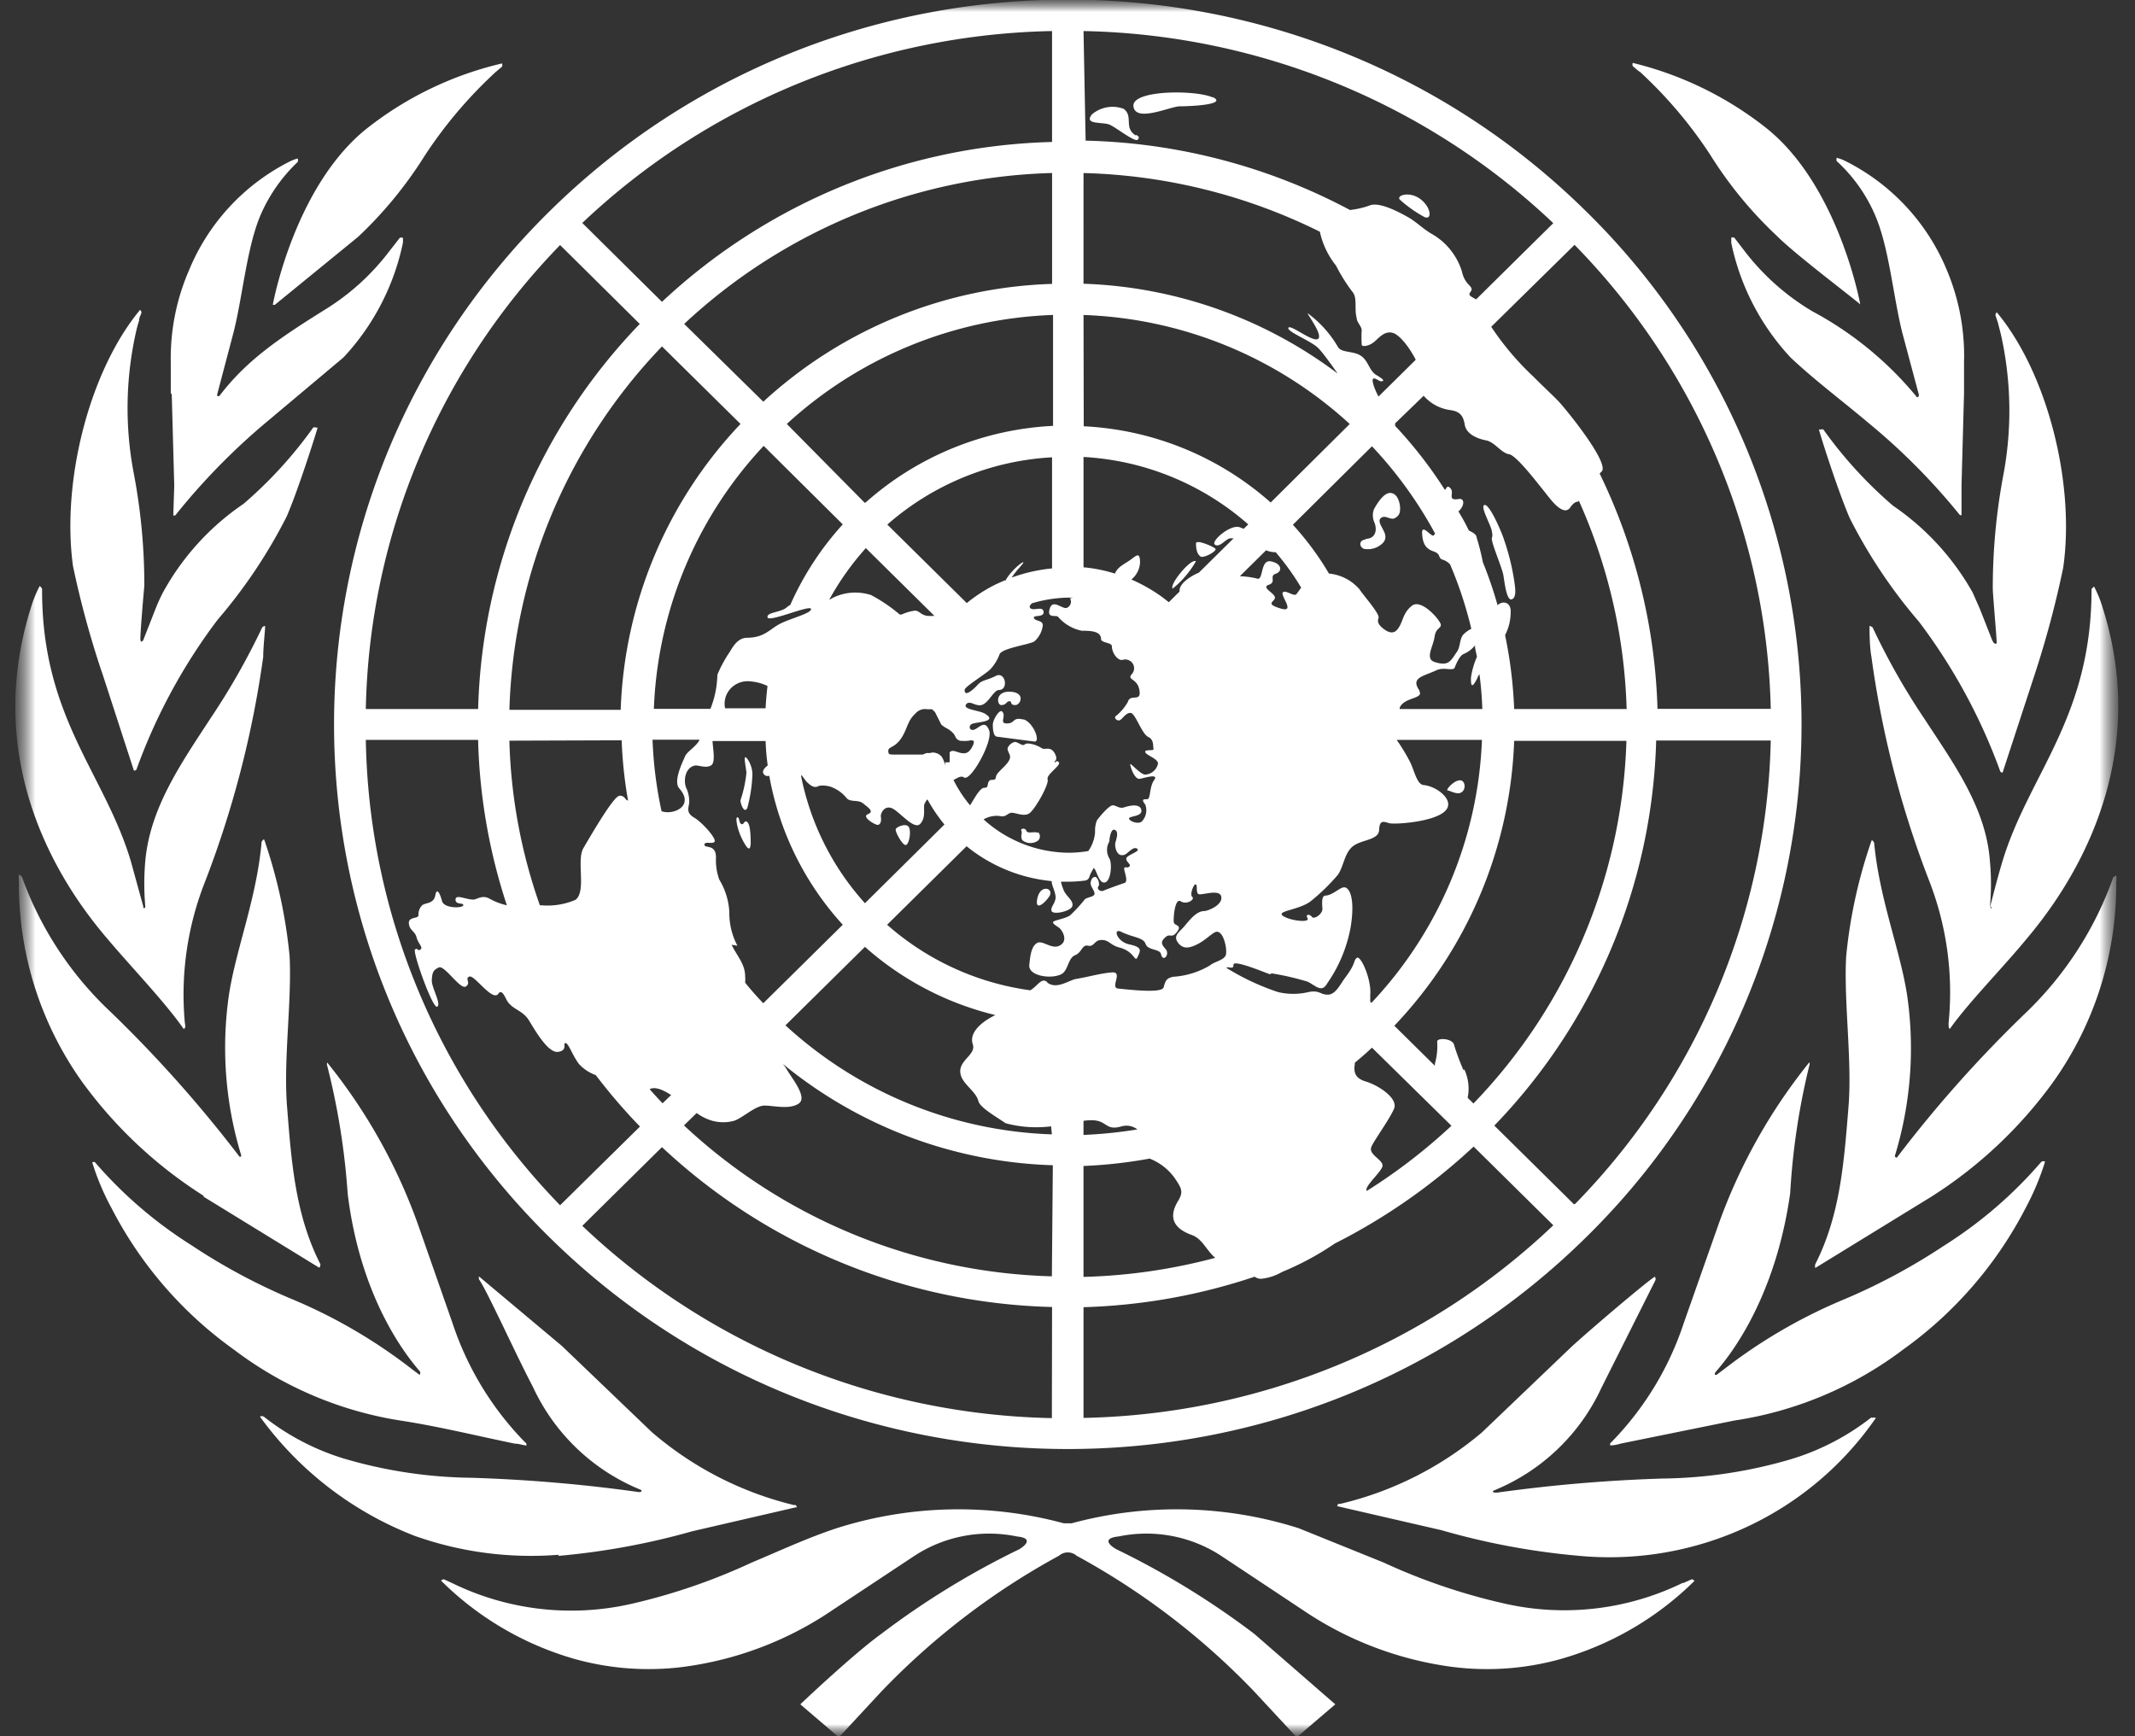 <svg xmlns="http://www.w3.org/2000/svg" width="91" height="74" fill="none"><rect width="100%" height="100%" fill="#333333" stroke="none"/><mask id="a" width="91" height="74" x="0" y="0" maskUnits="userSpaceOnUse" style="mask-type:luminance"><path fill="#fff" d="M.643 0h89.714v74H.643z"/></mask><g mask="url(#a)"><mask id="b" width="91" height="74" x="0" y="0" maskUnits="userSpaceOnUse" style="mask-type:luminance"><path fill="#fff" d="M.643 0h89.714v74H.643z"/></mask><g fill="#fff" mask="url(#b)"><path d="M71.732 67.469a11.5 11.5 0 0 1-7.615.885 25.8 25.8 0 0 1-5.14-1.746l-3.617-1.462c-3.14-1-6.506-1.073-9.687-.211h-.33a17.16 17.16 0 0 0-9.686.21c-1.234.407-2.418.96-3.618 1.463a25.8 25.8 0 0 1-5.14 1.763 11.55 11.55 0 0 1-7.623-.886l-.353-.162a.17.17 0 0 0-.123.057 13.23 13.23 0 0 0 5.756 3.355c1.476.403 3.019.514 4.539.324a14.7 14.7 0 0 0 6.406-2.436l3.495-2.315a5.824 5.824 0 0 1 4.35-.812c.822.08.205.487.082.552a35 35 0 0 0-5.863 3.598c-1.234.894-3.454 3.005-3.454 3.005l1.645 1.406 1.809-1.95a31 31 0 0 1 7.573-5.791.57.57 0 0 1 .749 0 31 31 0 0 1 7.573 5.791l1.81 1.95 1.644-1.406-3.454-3.005a35 35 0 0 0-5.863-3.599c-.132-.064-.765-.462.082-.552a5.83 5.83 0 0 1 4.35.813l3.487 2.314a14.8 14.8 0 0 0 6.414 2.437c1.52.19 3.063.08 4.539-.325a13.27 13.27 0 0 0 5.756-3.346s-.082-.081-.123-.065l-.362.162m8.026-7.067a10.4 10.4 0 0 1-3.47 1.796c-1.76.517-3.584.79-5.42.812a66 66 0 0 0-7.063.6c-.14 0-.214 0-.165-.08a8.65 8.65 0 0 0 4.614-4.395l2.302-4.59a.22.22 0 0 0-.025-.137c-.164.056-2.466 1.998-3.535 2.965l-3.84 3.671a14.5 14.5 0 0 1-6.037 3.046h-.082a.2.2 0 0 0-.05.098l4.441 1.023c1.898.548 3.845.913 5.814 1.089 2.457.24 4.933-.179 7.17-1.212a13.7 13.7 0 0 0 5.535-4.661.2.2 0 0 0-.165 0m7.196-10.893a18.4 18.4 0 0 1-4.112 3.541 26 26 0 0 1-4.218 2.275 22.4 22.4 0 0 0-5.19 3.014l-.303.227c-.058 0-.107 0-.05-.106.058-.105 2.467-2.518 3.19-7.635.104-1.835.376-3.657.815-5.443a.16.16 0 0 0 0-.138 23.7 23.7 0 0 0-3.906 7.01l-1.447 4.11a13.14 13.14 0 0 1-3.002 4.988l-.131.13a.3.3 0 0 0 0 .09c.205 0 .345-.05.477-.082l4.802-.975a15.83 15.83 0 0 0 7.22-3.038 17 17 0 0 0 5.213-6.035c.336-.628.612-1.286.823-1.966a.17.17 0 0 0-.148 0m3.067-12.152a14.9 14.9 0 0 1-3.766 5.833 53.4 53.4 0 0 0-5.452 6.124c0 .057-.132 0-.099-.065a15.7 15.7 0 0 0 .51-6.888c-.313-1.95-1.176-4.061-1.398-6.45 0 0-.066-.105-.099-.105q-.048.111-.082.227a21.2 21.2 0 0 0-1.011 4.728c-.107 1.95.263 4.435.098 6.433-.189 2.307-.345 4.59-1.414 6.686a.3.3 0 0 0 0 .162l4.934-3.03a18.9 18.9 0 0 0 5.189-4.874 14.5 14.5 0 0 0 2.705-8.52 1.3 1.3 0 0 0 0-.31s-.115.058-.115.082"/><path d="M84.889 38.665a.06.06 0 0 1 0 .049.08.08 0 0 1-.074-.057q.092-.978 0-1.957c-.165-2.275-1.563-4.176-2.796-6.068a29 29 0 0 1-2.204-3.891s-.099-.065-.131-.057c0 .203 0 .877.082 1.316a42.2 42.2 0 0 0 2.467 9.56 13.1 13.1 0 0 1 .822 6.044c0 .179 0 .203.05.26.74-1.056 2.195-2.55 3.091-3.623.897-1.072 5.839-6.66 3.438-14.296a5 5 0 0 0-.379-.942s-.098.08-.107.113c0 5.508-2.68 7.88-3.807 11.632-.214.715-.378 1.381-.526 1.934m.099-11.389-.527-1.34-.304-.69a11 11 0 0 0-3.396-3.705 18.2 18.2 0 0 1-2.969-3.249.2.2 0 0 0-.123 0h-.066c.05.228.822 2.656 1.316 3.785a22 22 0 0 0 2.944 4.403l.23.309c1.36 1.86 2.448 3.9 3.232 6.06 0 .048.106.08.106.065l1.374-4.2a42 42 0 0 0 1.209-4.533c.518-3.622-.691-8.318-2.83-10.884a.17.17 0 0 0-.057.13l.107.324.124.488c.445 1.982.479 4.032.098 6.027a26 26 0 0 0-.444 4.793c0 .268.181 2.25.165 2.33-.017.082-.115 0-.124 0M78.327 6.906a6.7 6.7 0 0 1 1.595 2.266c.592 1.365.765 3.412 1.151 4.98l.716 2.68c0 .097-.083.138-.124.049a14.8 14.8 0 0 0-4.424-3.615 10.2 10.2 0 0 1-2.878-2.559l-.436-.569s-.107-.048-.131 0a1.2 1.2 0 0 0 0 .236 10.2 10.2 0 0 0 2.532 4.874c1.037.975 2.204 1.844 3.29 2.762a27.3 27.3 0 0 1 3.906 3.931s.082.057.082 0v-1.275l.107-3.9v-1.331a9.4 9.4 0 0 0-.724-3.9 9.07 9.07 0 0 0-4.317-4.662 1.8 1.8 0 0 0-.386-.146.3.3 0 0 0 0 .146m-8.404-3.826a18.7 18.7 0 0 1 3.017 3.558 17.3 17.3 0 0 0 2.854 3.468c.765.764 2.985 2.437 3.536 2.9-.115-.633-1.127-5.263-4.054-7.554a14.8 14.8 0 0 0-5.641-2.737.18.18 0 0 0 0 .138l.271.227M23.791 66.324c1.931-.17 3.842-.52 5.707-1.048l4.424-1.023h.05a.5.5 0 0 0-.058-.098h-.083a14.5 14.5 0 0 1-6.052-3.111l-3.832-3.672-3.536-2.965v.122c.33.447 1.563 3.185 2.303 4.59a8.65 8.65 0 0 0 4.613 4.394c.05.05 0 .114-.165.081a66 66 0 0 0-7.063-.6 20 20 0 0 1-5.42-.813 10.4 10.4 0 0 1-3.437-1.795.19.19 0 0 0-.164 0 14.7 14.7 0 0 0 6.579 5.077c1.973.704 4.076.98 6.167.812m-1.867-4.736c.14 0 .271.05.477.082a.2.2 0 0 0 0-.09l-.132-.13a13.16 13.16 0 0 1-3.01-4.987l-1.438-4.11a23.6 23.6 0 0 0-3.906-7.01.19.19 0 0 0 0 .138c.454 1.787.746 3.611.871 5.45.625 5.118 3.092 7.538 3.092 7.603s0 .146-.049.106l-.304-.228a22.4 22.4 0 0 0-5.18-3.013 25.7 25.7 0 0 1-4.227-2.275 18.3 18.3 0 0 1-4.112-3.541.17.17 0 0 0-.107.016c.208.675.484 1.328.822 1.95a16.94 16.94 0 0 0 5.222 6.035 15.8 15.8 0 0 0 7.212 3.038c1.644.26 3.207.65 4.802.975M8.677 51.012l4.934 3.03s.066-.106.04-.163c-1.068-2.095-1.233-4.386-1.414-6.685-.164-1.998.206-4.492.107-6.433a21.6 21.6 0 0 0-1.011-4.76 2 2 0 0 0-.082-.227.4.4 0 0 0-.099.105c-.206 2.38-1.069 4.508-1.382 6.45a15.7 15.7 0 0 0 .502 6.888c.041.097-.058.122-.082.065a55 55 0 0 0-5.452-6.125A14.7 14.7 0 0 1 .93 37.366s-.1-.082-.124-.082 0 .203 0 .309a14.5 14.5 0 0 0 2.681 8.505 18.9 18.9 0 0 0 5.189 4.874m-.847-7.108c.082-.057.082-.081.05-.26a13.1 13.1 0 0 1 .87-6.044A43 43 0 0 0 11.219 28c0-.439.082-1.113.082-1.316a.2.2 0 0 0-.123.057 30 30 0 0 1-2.212 3.89c-1.21 1.86-2.566 3.778-2.772 6.06a11 11 0 0 0 0 1.958s0 .081-.082.057a.06.06 0 0 1 0-.049l-.534-1.941C4.458 32.955 1.769 30.59 1.794 25.1c0 0-.066-.114-.107-.114a5.4 5.4 0 0 0-.378.942c-2.393 7.652 2.459 13.143 3.445 14.297.987 1.153 2.336 2.567 3.076 3.639M4.343 28.65l1.365 4.2s.099 0 .115-.066c.78-2.16 1.866-4.2 3.224-6.06l.23-.308a22 22 0 0 0 2.944-4.403c.493-1.137 1.258-3.558 1.316-3.785h-.058a.17.17 0 0 0-.131 0 18.2 18.2 0 0 1-2.969 3.25 10.9 10.9 0 0 0-3.437 3.784q-.174.338-.313.69l-.526 1.341c-.008.008-.082.122-.115 0s.14-2.063.164-2.331c.001-1.608-.15-3.213-.452-4.793a14.8 14.8 0 0 1 .099-6.027 5 5 0 0 1 .131-.48c0-.121.058-.21.099-.324a.17.17 0 0 0-.058-.13c-2.154 2.591-3.355 7.286-2.861 10.917a40 40 0 0 0 1.233 4.533m2.977-11.86.107 3.9-.041 1.275h.082A28 28 0 0 1 11.349 18l3.29-2.762a10.2 10.2 0 0 0 2.532-4.874 1.2 1.2 0 0 0 0-.236h-.123l-.444.569a10.1 10.1 0 0 1-2.804 2.534c-1.95 1.219-3.29 2.137-4.424 3.615-.05.081-.148.049-.115-.049l.707-2.68c.386-1.56.559-3.615 1.151-4.98.368-.84.902-1.6 1.57-2.233a.22.22 0 0 0 0-.147 1.7 1.7 0 0 0-.378.147 9.05 9.05 0 0 0-4.267 4.646 9.4 9.4 0 0 0-.765 3.883v1.34m4.383-3.777h.05l3.552-2.9a17.5 17.5 0 0 0 2.845-3.469 19 19 0 0 1 3.018-3.557l.271-.228a.2.2 0 0 0 0-.138 14.7 14.7 0 0 0-5.707 2.73c-2.936 2.29-3.947 6.92-4.062 7.554m33.09 25.23c.23-.342-.346-.553-.494.04s.264.3.494-.04m6.25-14.297c-.223-.114-1.135.991-.987 1.17.402-.325.74-.722.995-1.17m.189-.195c.14.081.74-.244.633-.341s-.822-.406-.822-.22c0 .326.082.488.213.57m11.02 10.072c.304-.065.27-.569 0-.544-.272.024-.6.422-.51.43s.361.162.526.114m-4.021-10.804c-.247 0-.313.268-.082.39a.9.9 0 0 0 .608-.09c.164-.097.354-.227.313-.487-.042-.26-.37-.568-.19-.73.181-.163.412.105.6 0 .19-.106.223-.228.223-.423s-.099-.65-.428-.65-.658.65-.682.683a.74.74 0 0 0 0 .544c.148.325.082.73-.37.73M63.6 23.045c0 .162.427 1.186.476 1.462.05.276.132 1.12.362 1.04.23-.082.131-.57.099-.813a10 10 0 0 0-.436-1.746c-.115-.358-.617-1.503-.823-1.462s.247.812.305 1.096 0 .244 0 .382M60.753 9.26c.264.106.264-.39-.188-.755-.453-.366-1.053-.187-.905 0 .328.298.693.555 1.086.763M48.41 5.775c-.535-.34-.082-.812-.518-1.137a1.36 1.36 0 0 0-1.349.236c-.37.463.469.308.765.446s1.07.756 1.184.634c.115-.122 0-.162-.082-.211m3.273-1.592c-.724-.325-3.454-.325-3.372.381.083.707 1.58 0 1.974 0 .395 0 2.056-.065 1.414-.39m-7.475 31.355c-.131-.065-.435.057-.477-.081-.04-.138-.27-.106-.213 0s-.066.244.049.406a.55.55 0 0 0 .674 0 .25.25 0 0 0 0-.341m-1.579-5.426c.222 0 .214-.163.346-.163s0 .163.247.163c.246 0 .46-.569-.264-.569-.592 0-.518.569-.329.569m.938.617c-.444-.114-.354.138-.633.162-.46.05-.05-.324-.28-.511-.099-.081-.362.308-.386.552 0 .122 0 .512.18.528l1.563.203c.329.081 0-.812-.436-.942m-5.032 5.361c.14 0 .246-.487.164-.731s-.535-.057-.576.049c-.04.105.28.674.412.674m-6.595-.033c0-.203 0-.812-.14-.934-.14-.121-.132.106-.247.082-.115-.025-.082-.293-.18-.293-.1 0 0 .488.147.812.148.325.387.748.411.366m-.148-1.527c.134-.483.212-.979.23-1.479 0-.39-.246-.755-.304-.73-.057.024 0 .267.05.65q-.06.606-.255 1.185c0 .163.164.569.28.341"/><path d="M23.396 52.718c12.212 12.066 32.013 12.067 44.228.004a30.626 30.626 0 0 0 .004-43.69C55.416-3.033 35.616-3.034 23.4 9.03c-12.215 12.063-12.215 31.631-.004 43.689M15.584 31.54h4.794c.06 2.397.473 4.772 1.226 7.051a2.8 2.8 0 0 1-.757-.292c-.304-.163-.543.056-.674.048-.313 0-.757-.243-.757 0 0 .244.354.114.33.244-.025.13-.823.138-.905-.179-.083-.316-.222-.609-.288-.243-.066.365-.411.3-.56.422a.55.55 0 0 0-.156.422c0 .163-.435.05-.41.35.024.3.262.325.328.593s.296.43.165.52c-.132.089-.116-.098-.23 0-.116.097.756 2.55.945 2.437.19-.114-.247-.813-.23-1.138s.066-.43.304-.536c.239-.105.921.975 1.151.812s-.066-.34.148-.422.987 1.088 1.234.731c.14-.22.288.146.353.268.222.406.675.423.946.861.271.439.822 1.414 1.25 1.349.427-.065.18-.374.312-.374s.296.528.576.893c.196.213.441.375.715.472q.875 1.152 1.884 2.193l-3.405 3.355c-5.192-5.339-8.15-12.419-8.28-19.82m27.243-6.824-.362.163c-.453.22-.878.493-1.266.812l-3.388-3.347a11.6 11.6 0 0 1 7.022-2.867v4.736a6.9 6.9 0 0 0-1.718.39c.18-.3.526-.61.493-.65s-.551.373-.781.812m-2.55 7.717a.2.2 0 0 0 0 .065.3.3 0 0 0 0 .09 1 1 0 0 0-.14-.383.45.45 0 0 0-.246-.17.4.4 0 0 0-.263 0h-.148l-.165.065H38.15c-.165 0-.272 0-.28-.081-.082-.358.378-.05.765-1.056a4 4 0 0 1 .148-.325l.082-.122.082-.098.082-.08a.54.54 0 0 1 .494-.171h.205l.124.121.271.537q.093.076.197.138.196.094.338.26l.057.097a.3.3 0 0 0 .041.081c.047.06.114.1.19.114h.082q.082.012.164 0h.082c.132-.049.206 0 .23 0a.2.2 0 0 1 0 .065.33.33 0 0 1-.049.154.6.6 0 0 1-.107.17.31.31 0 0 1-.288.139c-.148 0-.295-.081-.41-.097a.18.18 0 0 0-.173.056v.423m-9.046 7.822a2.97 2.97 0 0 1-.345-1.438 2.95 2.95 0 0 0-.428-1.38 2.4 2.4 0 0 1-.14-.943c0-.593-.493-.373-.493-.544 0-.17.37 0 .436-.138s-.526-.812-.872-1.016c-.345-.203-.247-.39-.214-.625a1.37 1.37 0 0 0-.14-.674c-.115-.35 0-.87.412-.926.164 0 .452.122.658 0 .205-.122.082-.69.065-1.04h2.262q.017.522.09 1.04c-.148.114-.246.243-.18.35a.2.2 0 0 0 .246.089 12.75 12.75 0 0 0 3.133 6.352l-3.388 3.346a13 13 0 0 1-.773-.877 1.6 1.6 0 0 0 0-.276c0-.528-.37-.894-.576-1.34m-2.985-5.687a17.3 17.3 0 0 1-.386-3.054h2.006c-.123.276-.542.512-.616.699s-.535 1.072-.247 1.38c.658.756-.263 1.138-.74.975m.411 12.071-.386.374a19 19 0 0 1-.551-.601c.205-.114.534 0 .904.243m5.099-20.892a.8.8 0 0 0-.157.106c-.246.227-.871.203-.822.43.05.228 1.784-.536 1.85-.365.066.17-.773.382-1.258.609s-.682.617-1.455.625c-.37 0-.576.31-.74.593q-.319.466-.535.983c-.01.498-.11.99-.296 1.454h-2.41a17.33 17.33 0 0 1 4.68-11.21l3.371 3.347a12.8 12.8 0 0 0-2.228 3.412m3.174-2.437 2.96 2.924a2 2 0 0 1-.304 0c-.296-.04-.346-.243-.551-.219-.494.081-.543.22-.642.146a6.8 6.8 0 0 0-1.2-.812 2.17 2.17 0 0 0-1.645.122.6.6 0 0 1-.14.073c.433-.787.954-1.523 1.555-2.193m-4.186 5.873a13 13 0 0 0-.082.95h-1.727a.95.95 0 0 1 .131-.707.99.99 0 0 1 .954-.439c.252.02.497.087.724.196m1.447 3.793.198.268c.123.122.312.309.493.22.181-.09.551 0 .617.04.234.094.44.245.6.439.165.219.494.065.715.243.222.179.494.35.206.463s.329.471.428.455.164-.13.123-.382c0-.097.132-.438.444-.34.313.097.962.958 1.233.682.272-.277.116-.715.19-.861a.7.7 0 0 1 .123-.187q.31.57.724 1.072l-3.388 3.355a11.4 11.4 0 0 1-2.722-5.418m2.714-11.649-3.323-3.363a17.68 17.68 0 0 1 11.348-4.646v4.728a12.96 12.96 0 0 0-7.968 3.249m-4.358-4.256-3.396-3.339a23.9 23.9 0 0 1 15.681-6.433v4.727a19.03 19.03 0 0 0-12.334 5.045m-.946.925a18.61 18.61 0 0 0-5.107 12.185h-4.744a23.35 23.35 0 0 1 6.504-15.49zm-5.066 13.485q.047 1.292.272 2.566c-.124 0-.115-.21-.362-.203-.247.008-1.184 1.625-1.546 2.242-.296.536.14 1.828-.329 2.194a3 3 0 0 1-1.439.235h-.082a22.9 22.9 0 0 1-1.3-7.018zM44.834 60.45c-7.478-.146-14.626-3.073-20.015-8.196l3.396-3.355a25.22 25.22 0 0 0 16.627 6.815zm0-6.044a23.9 23.9 0 0 1-15.682-6.433l.543-.528q.18.136.387.227c.353.166.753.21 1.134.122.354-.056.954-.666 1.365-.666s1.053.179 1.456-.081-.28-1.072-.493-1.446a2 2 0 0 0-.181-.252 19.05 19.05 0 0 0 11.512 4.322zm0-6.051a17.66 17.66 0 0 1-11.356-4.647l3.388-3.346a12.95 12.95 0 0 0 5.559 2.908c-.716.35-1.11.812-.963 1.243.148.43-.534.65-.534 1.153 0 .504.658.812.773 1.267.066.268.658.61 1.168.95a5.1 5.1 0 0 0 1.932.13zm-.206-6.498c-.246-.195-.386.162-.715.357a11.58 11.58 0 0 1-6.102-2.794l3.388-3.347a6.77 6.77 0 0 0 3.627 1.486c0 .195.123.358.164.634s-.247.487-.164.65c.082.162.822 0 .88-.22.057-.219-.214-.381-.346-.625a2.2 2.2 0 0 1-.14-.414h.288q.375 0 .749-.049a.22.22 0 0 0 .172-.146 1 1 0 0 1 .099-.228 1 1 0 0 1 .074-.13v-.04l.066.065c.107.187.214.65.452.552s.288-.812.164-1.015a.71.71 0 0 1 0-.723c0-.098.058-.593.247-.488.19.106 0 .488 0 .61 0 .243.132.568.428.43.123-.057.345-.357.51-.243.164.113-.428.26-.46.406-.034.146.221.26.13.349-.09.09-.147 0-.213.057s.205.585 0 .65c-.206.065-.74.26-.888.325s-.304-.082-.222-.18-.033-.405-.14-.405-.165.097-.19.243c-.024.147.19.366.165.488s-.28.122-.41.22a6 6 0 0 1-.634.69c-.247.162-.715.203-.724.292-.008.09.247.203.304.276.198.228.288.585-.049.731s-.707-.26-.937-.122c-.23.139-.288.488-.33.943-.04.455.905.609 1.358.39.304-.147.287-.69.592-.813.304-.122.288-.463.559-.406s.247-.244.575-.244c.33 0 .354.22.773.325.658.18.634.675.765.39.132-.284.19-.406-.362-.528-.55-.122-.707-.73-.328-.528.51.244.929.228 1.027.512.099.284.609.195.658.439.083.365.395 0 .19-.228-.206-.227-.198-.325 0-.503.197-.18.263.08.493-.228s-.115-.243-.14-.406c-.025-.162.041-1.056.296-.893.255.162.617-.082.493-.187-.123-.106.066-.569.148-.536.083.032 0 .308.1.406.098.097.92-.244.986.122.066.365-.592.609-.716.609-.312 0-.575.308-.822.609-.247.3-.526.43-.312.731.213.3.493.244.822.081s.592-.438.765-.52c.362-.162.55.813.444 1.008s-.494.26-.658.406a3.5 3.5 0 0 1-1.57.487c-.313.065-.33.187-.412.455s-1.562.081-1.932.049c-.37-.033.23-.731-.272-.69-.501.04-1.003.194-1.513.276-.329.056-.822.462-1.233.162m4.374 7.506c.434.174.806.47 1.07.852.27.407.361.553.131.935-.428.698-.214 1.177.576 1.462.46.162.625.666 1.003.974-1.833.491-3.718.764-5.617.813v-4.728q1.426-.059 2.83-.317m-2.83-1.007v-.6c1.07-.163.823.454 1.596.243a.76.76 0 0 1 .699.122q-1.141.187-2.294.235m0 12.103v-4.76a25.2 25.2 0 0 0 7.294-1.3.47.47 0 0 0 .272.09c.317-.032.623-.131.896-.292.79-.324 1.543-.73 2.245-1.21a25.6 25.6 0 0 0 5.92-4.135l3.397 3.355c-5.39 5.13-12.54 8.064-20.024 8.212m13.322-42.434 1.176-1.138c.288.332.688.549 1.127.61.41.056.559.227.624.625.066.398.527.593.905.666s.641.536.987.593c.345.057 1.373 1.446 1.776 1.933.214.26.6.65.822.342.222-.31.288-.212.378-.285a23.3 23.3 0 0 1 2.032 8.87h-4.794c-.041-1.059-.17-2.113-.387-3.151.165-.32.247-.674.238-1.032 0-.35-.312-.463-.559-.244q-.26-.93-.625-1.827a10 10 0 0 0-.271-1.072c0-.114-.164-.204-.329-.285a8 8 0 0 0-.444-.812c.247-.203.304-.585 0-.528-.493.081-.164-.26-.329-.447-.164-.187-.164 0-.247.057a18.5 18.5 0 0 0-2.121-2.73v-.048a.1.1 0 0 0 0-.065m2.91 27.57a10 10 0 0 1-.394-1.057c-.05-.292-.707-.325-.724-.162.024.323-.01.647-.098.958v.082l-1.727-1.706a18.57 18.57 0 0 0 5.107-12.144h4.785a23.27 23.27 0 0 1-6.52 15.458l-.247-.244a1.93 1.93 0 0 0-.14-1.202m-3.947 3.25c.247-.448.74-1.114.945-1.569.206-.454-.674-1.015-1.192-1.17-.518-.154-.526-.446-.468-.811q.373-.304.723-.634l3.388 3.33a24 24 0 0 1-3.61 2.778c-.115-.178.526-.715.658-1.015s-.658-.528-.444-.894m2.04-19.413c-.412-.569.164-.61.723-.878.329-.146.707.057.773-.113s.205-.488.362-.569c.198-.078.371-.207.501-.374 0 .163.058.325.083.488a3.4 3.4 0 0 0-.255.893c0 .244 0 .569.28 0 0-.049.057-.097.081-.162.066.487.107.99.124 1.494h-3.52a.4.4 0 0 1 0-.056c.181-.463 1.07-.366.823-.732m.682-6.693a1 1 0 0 1-.057.081c-.107.082-.518-.536-.494-.08.025.454.165.65.494.763.328.114.164.276.378.35a.7.7 0 0 1 .32.202c.38.889.682 1.807.905 2.746a1.2 1.2 0 0 0-.354.26c-.148.195-.115.503-.246.698-.288.423-.362.65-.97.455-.412-.138-.058-.65 0-1.056.057-.406.27-.357.27-.528 0-.17-.822-1.137-1.233-.812-.41.325-.361.69-.616 1.007-.132.163-.313.179-.56 0-.246-.179-.312-.325-.246-.487.066-.163-.609-.918-.823-1.235a1.97 1.97 0 0 0-1.29-.658 12.4 12.4 0 0 0-1.538-2.08l3.371-3.346a17.7 17.7 0 0 1 2.69 3.72m-5.707 2.307-.189.26c-.099.163-.469-.187-.592-.057s.576.894-.107.682c-.682-.21-.23-.276-.23-.462 0-.187-.609-.431-.263-.545.345-.113 0-.373.296-.47.296-.098.263-.44-.206-.529s-.304.861-.6.731a3.6 3.6 0 0 0-.724-.097l1.119-1.105c.13.055.27.083.41.081q.608.71 1.086 1.511m-1.266 16.441q.786.125 1.546.357c.329.163.592.488.822.082a6.1 6.1 0 0 0 1.012-2.437c.189-1.219-.058-1.625-.247-1.666-.19-.04-.494.325-.822.35-.198 0-.148.357-.14.568.008.212-.354.463-.444.342-.09-.122-.296-.139-.19.056.108.195-.657.114-.986-.065-.469-.243.55-.26 1.085-.633q.659-.522 1.2-1.162c.248-.373.272-.91.626-1.202.353-.292 1.11-.26 1.126-.699.017-.438.181-.365.428-.292s2.55-.081 2.516-.812c0-.341-.526-.748-1.028-.812-.304 0-.41-.618-.6-.992a8 8 0 0 0-.567-.934h3.634a17.3 17.3 0 0 1-4.712 11.21l-.049-.049v-.3c.058-.65-.411-1.706-.575-1.568-.165.138 0 .195-.519.877-.189.26-.386.683-.707.69-.32.009-.353-.202-.822-.113a2.8 2.8 0 0 1-1.316 0 10.3 10.3 0 0 1-2.195-1.032c.082-.08.312.106.304-.13-.008-.235 1.316.325 1.562.407m12.952 9.804-3.396-3.355a24.57 24.57 0 0 0 6.899-16.416h4.884c-.16 7.384-3.134 14.436-8.33 19.747m8.33-21.096h-4.827a24.6 24.6 0 0 0-2.467-10.031l.083-.082c.37-.349-1.563-2.72-1.859-3.021s-.69-.666-1.044-1.024a12 12 0 0 1-1.801-2.128l3.552-3.493c5.212 5.32 8.199 12.386 8.363 19.787M46.183 1.324c7.479.146 14.628 3.07 20.023 8.188l-3.29 3.25c-.205-.123-.361-.163-.246-.31.206-.268-.222-.227-.362-.893a2.8 2.8 0 0 0-1.233-1.56c-.412-.227-.691-.536-1.07-.747-.378-.211-1.233-.674-1.644-.487a3.6 3.6 0 0 1-.822.186 25.2 25.2 0 0 0-11.266-2.956zm0 6.052c3.503.09 6.943.945 10.073 2.501a3.5 3.5 0 0 0 .69 1.446q.293.579.683 1.097c.247.268.082.731.198 1.137 0 .179.189.325.213.504a5 5 0 0 0 0 .625c0 .122.33.065.543-.122.214-.186.428-.454.757-.381.328.073.772.69 1.003 1.153l-1.587 1.568c-.19-.358-.296-.69-.23-.756.065-.065.246.098.328.106.33 0-.23-.276-.271-.325-.247-.22-.28-.569-.592-.772s-.822-.113-.962-.365a4.75 4.75 0 0 0-1.291-1.438c-.05 0 .658.918.444 1.089s-1.184-.634-1.267-.471c-.082.162.987.568 1.275.869.165.162.51.633.822 1.08a19.06 19.06 0 0 0-10.83-3.826zm0 6.051a17.68 17.68 0 0 1 11.347 4.647L54.16 21.42a12.96 12.96 0 0 0-7.968-3.249zm0 6.052a11.6 11.6 0 0 1 7.022 2.875l-.197.187-.165-.065c-.395-.146-1.274.617-1.052.748.222.13.477-.301.682-.277h.107L51.1 24.41c-.436.187-.822.488-.822.756a.1.1 0 0 0 0 .049l-.46.455-.272-.212a7 7 0 0 0-1.324-.755 1 1 0 0 0 .37-.715c0-.504-.165-.292-.436-.106-.271.187-.526.293-.633.569a6.3 6.3 0 0 0-1.34-.268zm-.576 6.027a.28.28 0 0 1-.107.39c-.18.138-.617-.406-.757.049-.14.454.296.243.362.357.26.3.613.506 1.004.585.328 0 .822 0 .822.357 0 .163.452.138.46.3 0 .285.247.626.453.586a.38.38 0 0 1 .435.154.37.37 0 0 1-.04.455c-.223.26.246.162.328.69s-.386.122-.493.488c-.13.235-.306.442-.518.609-.099.081.082.244.197.162.115-.08.272-.34.46-.292.19.049.461.893.724 1.015s.198.406.23.512c.033.106-.394 0-.353.138s.543.276.543.488a.59.59 0 0 1-.543.47c-.214 0-.658-.552-.642-.43s.19.65.412.61.822-.244.608.056-.14.813-.296.813-.263 0-.082.227a.69.69 0 0 1-.14.715c-.14.146-.534 0-.55-.114s.526-.081.526-.325c0-.243-.28-.3-.716-.162-.222.081-.329-.065-.493-.081-.165-.017-.617.536-.691.65a1.2 1.2 0 0 0-.074.487c-.02.291-.12.572-.288.812q-.433.075-.872.073a5.47 5.47 0 0 1-3.593-1.421c.203-.119.44-.17.674-.147.272.065.304-.08.477-.13.173-.048.576.203.823 0 .246-.203.822-1.218.756-1.43-.066-.21.6-.608.477-.73s-.148.049-.18 0c-.034-.049.18-.081 0-.39-.182-.309-.412-.122-.536-.203-.279-.179-.657-.26-.74-.163-.082.098-.328-.138-.427-.105a.43.43 0 0 0-.28.219c-.082.138.115.292.083.455-.058.3-.576.593-.6.812s-.223.049-.305.195 0 .268-.19.268c-.188 0-.41.439-.608.748a5.5 5.5 0 0 1-.707-1.08c.148-.066.304-.204.452-.106.28.178 1.234-1.528 1.07-1.999-.165-.47-.412-.138-.617-.048-.206.089-.288-.13-.132-.228.156-.097 1.151-.081.576-.439-.222-.146-.93-.178-.823-.381s.37 0 .477 0c.428.146.658-.618.93-.634.435 0 .28-.812-.132-.6-.411.21-.576.162-.765.373-.189.21-.575.552-.559.219 0-.138.921-.682 1.11-.893a1.9 1.9 0 0 0 .379-.626c.115-.26 1.258-.406 1.48-.544.203-.178.332-.424.361-.69 0-.22-.329-.163-.378-.31-.05-.145.444 0 .411-.267-.033-.268-.452 0-.575-.163-.041-.057 0-.122.082-.195a5.7 5.7 0 0 1 1.645-.243h.107m-.897-24.15v4.728a25.25 25.25 0 0 0-16.627 6.815l-3.396-3.363c5.396-5.116 12.545-8.037 20.023-8.18m-20.969 9.122 3.396 3.363a24.57 24.57 0 0 0-6.89 16.416h-4.787c.145-7.387 3.101-14.449 8.281-19.779"/></g></g></svg>